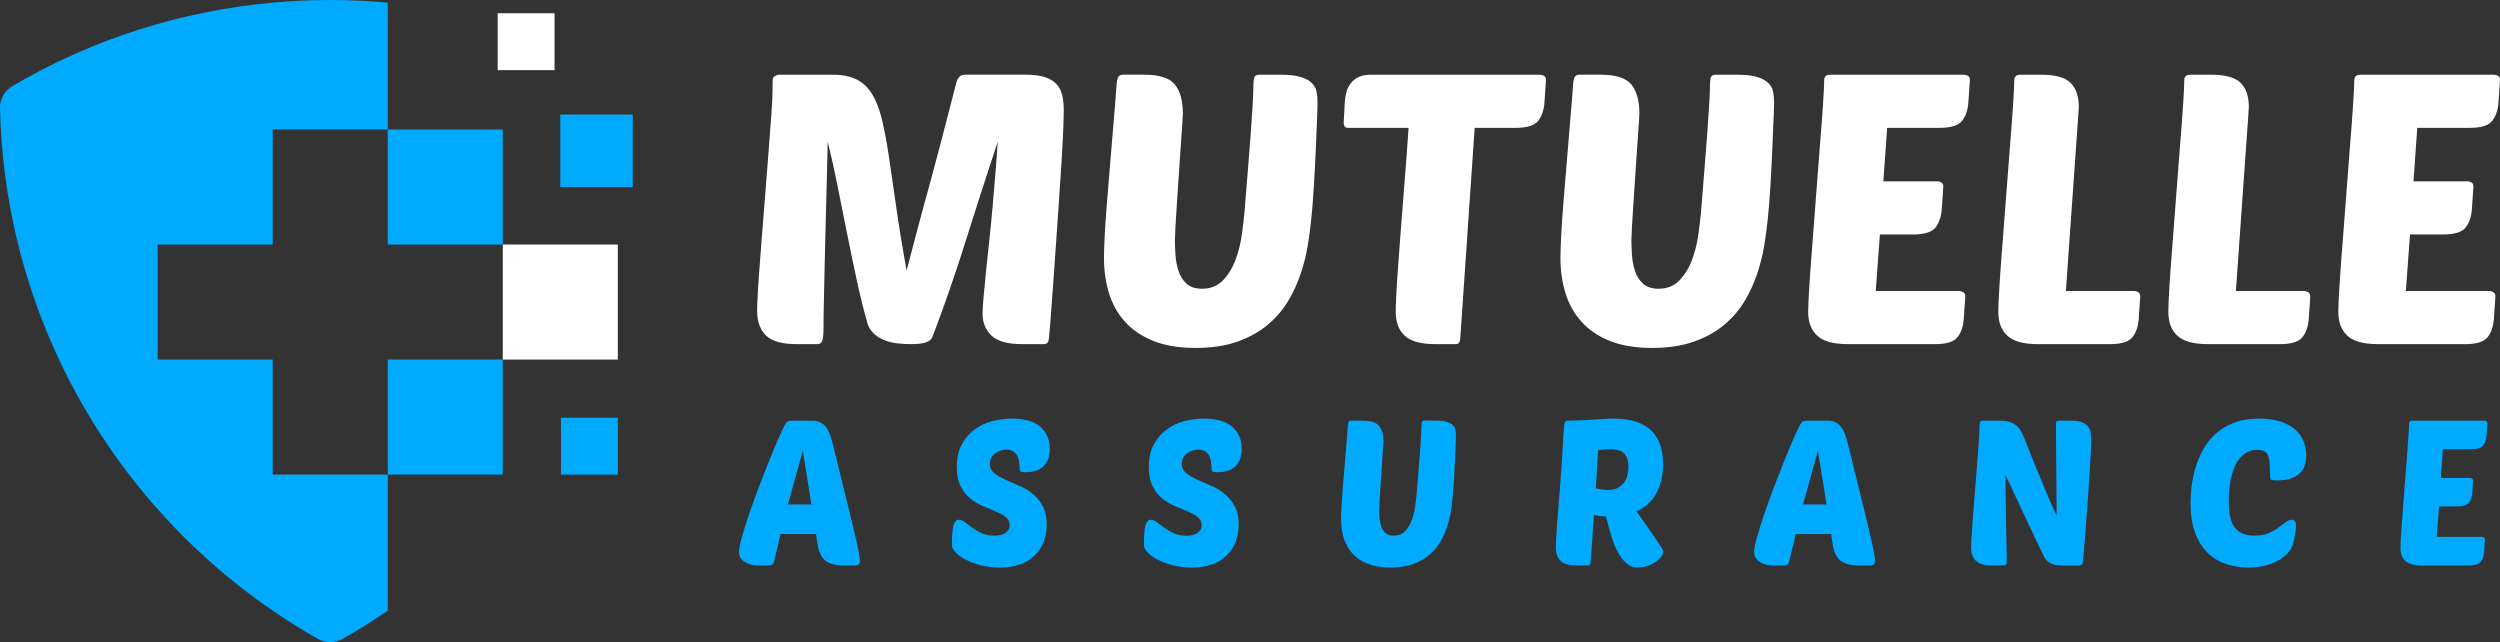 <?xml version="1.0" encoding="utf-8"?>
<!-- Generator: Adobe Illustrator 16.0.0, SVG Export Plug-In . SVG Version: 6.00 Build 0)  -->
<!DOCTYPE svg PUBLIC "-//W3C//DTD SVG 1.1//EN" "http://www.w3.org/Graphics/SVG/1.1/DTD/svg11.dtd">
<svg version="1.1" id="Calque_1" xmlns="http://www.w3.org/2000/svg" xmlns:xlink="http://www.w3.org/1999/xlink" x="0px" y="0px"
	 width="171.589px" height="44.079px" viewBox="3.665 -51.084 171.589 44.079"
	 enable-background="new 3.665 -51.084 171.589 44.079" xml:space="preserve">
<rect x="3.665" y="-51.084" width="171.589" height="44.079" fill="#333333" stroke="none"/>
<g>
	<path fill="#00AAFF" d="M3.665-43.644c0.145,6.153,1.582,11.986,4.05,17.237c3.797,8.081,10.033,14.785,17.758,19.168
		c0.546,0.312,1.167,0.312,1.714,0c1.059-0.601,2.09-1.244,3.09-1.931v-9.34h-7.895v-7.896h-7.896v-7.894h7.896v-7.896h7.895v-8.708
		c-2.625-0.239-5.269-0.239-7.895,0c-6.223,0.566-12.342,2.474-17.863,5.725C3.961-44.853,3.649-44.29,3.665-43.644"/>
	<rect x="30.277" y="-42.197" fill="#00AAFF" width="7.896" height="7.896"/>
	<rect x="30.277" y="-26.407" fill="#00AAFF" width="7.896" height="7.896"/>
	<rect x="38.174" y="-34.301" fill="#FFFFFF" width="7.896" height="7.896"/>
	<rect x="42.121" y="-43.221" fill="#00AAFF" width="4.972" height="4.972"/>
	<rect x="37.823" y="-50.174" fill="#FFFFFF" width="3.903" height="3.903"/>
	<rect x="42.167" y="-22.413" fill="#00AAFF" width="3.903" height="3.903"/>
	<g>
		<path fill="#FFFFFF" d="M72.143-41.347c-0.139,0.417-0.317,0.96-0.534,1.628c-0.218,0.669-0.457,1.403-0.716,2.2
			c-0.26,0.8-0.53,1.645-0.808,2.539c-0.278,0.895-0.56,1.767-0.847,2.618s-0.569,1.663-0.846,2.435
			c-0.278,0.773-0.53,1.446-0.755,2.019c-0.07,0.14-0.214,0.248-0.429,0.325c-0.218,0.079-0.561,0.118-1.03,0.118
			c-0.295,0-0.599-0.017-0.911-0.052c-0.313-0.035-0.604-0.104-0.873-0.208c-0.27-0.105-0.504-0.244-0.704-0.417
			c-0.2-0.174-0.352-0.391-0.455-0.651c-0.26-0.886-0.508-1.871-0.743-2.957c-0.235-1.085-0.465-2.191-0.69-3.321
			c-0.226-1.128-0.448-2.235-0.665-3.321c-0.217-1.085-0.438-2.07-0.664-2.957c0,0.243-0.009,0.661-0.026,1.251
			c-0.017,0.589-0.034,1.275-0.052,2.057c-0.017,0.782-0.038,1.624-0.064,2.527c-0.026,0.903-0.048,1.784-0.065,2.644
			c-0.018,0.858-0.035,1.657-0.052,2.396c-0.018,0.738-0.025,1.341-0.025,1.81c0,0.522-0.031,0.853-0.091,0.991
			c-0.062,0.139-0.169,0.208-0.326,0.208H58.34c-0.989,0-1.688-0.195-2.097-0.587c-0.408-0.391-0.612-0.966-0.612-1.731
			c0-0.209,0.013-0.56,0.039-1.055c0.026-0.494,0.065-1.081,0.117-1.758c0.052-0.678,0.108-1.42,0.169-2.227
			c0.06-0.807,0.125-1.628,0.195-2.462c0.087-1.128,0.16-2.07,0.222-2.826c0.061-0.755,0.108-1.383,0.143-1.888
			c0.034-0.504,0.065-0.912,0.092-1.224c0.026-0.312,0.043-0.59,0.052-0.834c0.009-0.243,0.017-0.473,0.026-0.689
			c0.008-0.217,0.013-0.49,0.013-0.82c0-0.14,0.052-0.239,0.156-0.3c0.104-0.061,0.2-0.091,0.287-0.091h3.646
			c0.677,0,1.232,0.109,1.667,0.325c0.433,0.218,0.79,0.551,1.068,1.002c0.277,0.453,0.503,1.039,0.677,1.758
			c0.173,0.721,0.335,1.576,0.482,2.565c0.147,0.989,0.313,2.131,0.495,3.424c0.182,1.294,0.42,2.749,0.716,4.363
			c0.277-1.076,0.511-1.97,0.703-2.682c0.19-0.711,0.352-1.306,0.481-1.784c0.131-0.477,0.239-0.873,0.325-1.185
			c0.087-0.313,0.165-0.603,0.235-0.872c0.069-0.269,0.147-0.561,0.235-0.873c0.086-0.313,0.19-0.703,0.312-1.173
			c0.121-0.468,0.273-1.055,0.457-1.757c0.183-0.704,0.412-1.593,0.69-2.67c0.034-0.104,0.096-0.204,0.183-0.3
			c0.086-0.095,0.243-0.143,0.469-0.143h4.063c0.555,0,1.002,0.056,1.341,0.169c0.338,0.113,0.603,0.273,0.795,0.482
			c0.19,0.208,0.321,0.464,0.391,0.769c0.069,0.304,0.104,0.655,0.104,1.055c0,0.4-0.022,1.046-0.065,1.94
			c-0.043,0.895-0.104,1.901-0.183,3.022c-0.078,1.12-0.156,2.28-0.235,3.477c-0.078,1.197-0.156,2.31-0.234,3.334
			c-0.079,1.025-0.143,1.892-0.195,2.604c-0.053,0.713-0.088,1.129-0.104,1.251c-0.017,0.139-0.051,0.239-0.104,0.3
			c-0.051,0.06-0.156,0.09-0.312,0.09H73.81c-0.989,0-1.688-0.195-2.097-0.587c-0.408-0.391-0.611-0.898-0.611-1.522
			c0-0.19,0.021-0.539,0.064-1.042c0.043-0.504,0.1-1.093,0.169-1.771c0.068-0.677,0.148-1.421,0.235-2.228
			c0.086-0.807,0.164-1.61,0.234-2.408c0.069-0.799,0.134-1.576,0.195-2.332C72.061-40.11,72.108-40.774,72.143-41.347z"/>
		<path fill="#FFFFFF" d="M93.654-35.956c-0.052,0.522-0.129,1.099-0.233,1.732c-0.104,0.634-0.266,1.277-0.482,1.927
			c-0.217,0.652-0.508,1.281-0.872,1.889c-0.366,0.608-0.834,1.15-1.407,1.628c-0.573,0.478-1.263,0.859-2.071,1.146
			c-0.806,0.287-1.766,0.43-2.876,0.43c-1.129,0-2.094-0.161-2.891-0.482c-0.8-0.321-1.451-0.765-1.954-1.329
			c-0.504-0.563-0.868-1.22-1.093-1.967c-0.226-0.746-0.338-1.544-0.338-2.396c0-0.382,0.017-0.899,0.051-1.55
			c0.035-0.652,0.083-1.359,0.144-2.123c0.06-0.764,0.125-1.559,0.195-2.383c0.068-0.825,0.134-1.61,0.196-2.357
			c0.06-0.746,0.116-1.419,0.169-2.018c0.052-0.6,0.087-1.056,0.104-1.367c0.017-0.33,0.06-0.543,0.13-0.639
			c0.068-0.095,0.173-0.143,0.312-0.143h1.432c1.058,0,1.77,0.225,2.136,0.677c0.363,0.452,0.546,1.12,0.546,2.006
			c0,0.051-0.013,0.282-0.04,0.69c-0.026,0.408-0.061,0.907-0.103,1.497c-0.044,0.591-0.088,1.233-0.13,1.927
			c-0.044,0.695-0.087,1.355-0.131,1.979c-0.043,0.625-0.077,1.172-0.104,1.642c-0.025,0.469-0.038,0.781-0.038,0.938
			c0,0.295,0.013,0.634,0.038,1.016c0.027,0.382,0.095,0.747,0.209,1.094c0.113,0.348,0.294,0.638,0.547,0.873
			c0.25,0.235,0.612,0.352,1.08,0.352c0.59,0,1.072-0.2,1.445-0.598c0.374-0.399,0.66-0.877,0.859-1.433
			c0.201-0.556,0.34-1.12,0.418-1.692c0.077-0.573,0.132-1.042,0.168-1.407c0.068-0.885,0.143-1.796,0.222-2.734
			c0.077-0.938,0.146-1.813,0.207-2.631c0.06-0.815,0.109-1.527,0.144-2.135c0.034-0.607,0.051-1.024,0.051-1.25
			c0-0.348,0.026-0.568,0.08-0.665c0.051-0.095,0.166-0.144,0.337-0.144h1.433c0.592,0,1.054,0.051,1.394,0.156
			c0.337,0.104,0.593,0.243,0.769,0.417c0.174,0.173,0.281,0.373,0.326,0.599c0.043,0.226,0.065,0.46,0.065,0.702
			c0,0.227-0.014,0.651-0.04,1.277c-0.024,0.625-0.056,1.338-0.09,2.135c-0.034,0.799-0.079,1.624-0.131,2.475
			C93.785-37.344,93.725-36.598,93.654-35.956z"/>
		<path fill="#FFFFFF" d="M104.88-42.311l-0.989,14.456c-0.018,0.259-0.115,0.39-0.288,0.39h-1.433c-0.973,0-1.667-0.19-2.084-0.572
			c-0.416-0.383-0.625-0.93-0.625-1.641c0-0.261,0.013-0.651,0.04-1.173c0.025-0.521,0.064-1.133,0.116-1.836
			c0.053-0.703,0.109-1.466,0.169-2.292c0.061-0.824,0.126-1.658,0.196-2.5c0.069-0.841,0.134-1.68,0.195-2.513
			c0.061-0.833,0.116-1.606,0.168-2.317h-4.167c-0.19,0-0.287-0.121-0.287-0.364l0.078-1.459c0.018-0.225,0.056-0.447,0.117-0.664
			c0.062-0.217,0.161-0.412,0.3-0.585c0.137-0.173,0.315-0.313,0.533-0.417c0.218-0.104,0.482-0.156,0.795-0.156h11.642
			c0.104,0,0.2,0.026,0.288,0.079c0.086,0.051,0.13,0.147,0.13,0.286l-0.104,1.536c-0.038,0.522-0.18,0.943-0.43,1.263
			c-0.253,0.322-0.77,0.482-1.55,0.482H104.88z"/>
		<path fill="#FFFFFF" d="M124.988-35.956c-0.053,0.522-0.131,1.099-0.234,1.732c-0.105,0.634-0.268,1.277-0.482,1.927
			c-0.219,0.652-0.508,1.281-0.872,1.889s-0.834,1.15-1.407,1.628c-0.572,0.478-1.262,0.859-2.07,1.146
			c-0.807,0.287-1.768,0.43-2.878,0.43c-1.129,0-2.094-0.161-2.891-0.482c-0.8-0.321-1.45-0.765-1.954-1.329
			c-0.503-0.563-0.868-1.22-1.093-1.967c-0.228-0.746-0.34-1.544-0.34-2.396c0-0.382,0.017-0.899,0.052-1.55
			c0.034-0.652,0.083-1.359,0.143-2.123c0.063-0.764,0.128-1.559,0.196-2.383c0.07-0.825,0.134-1.61,0.195-2.357
			c0.061-0.746,0.118-1.419,0.169-2.018c0.053-0.6,0.086-1.056,0.104-1.367c0.017-0.33,0.061-0.543,0.13-0.639
			c0.069-0.095,0.173-0.143,0.312-0.143h1.433c1.061,0,1.772,0.225,2.137,0.677c0.363,0.452,0.548,1.12,0.548,2.006
			c0,0.051-0.014,0.282-0.041,0.69c-0.024,0.408-0.06,0.907-0.104,1.497c-0.044,0.591-0.087,1.233-0.13,1.927
			c-0.045,0.695-0.088,1.355-0.131,1.979c-0.043,0.625-0.078,1.172-0.104,1.642c-0.025,0.469-0.039,0.781-0.039,0.938
			c0,0.295,0.014,0.634,0.039,1.016s0.096,0.747,0.208,1.094c0.112,0.348,0.295,0.638,0.546,0.873
			c0.252,0.235,0.613,0.352,1.082,0.352c0.59,0,1.072-0.2,1.446-0.598c0.372-0.399,0.659-0.877,0.858-1.433
			c0.2-0.556,0.341-1.12,0.418-1.692c0.078-0.573,0.134-1.042,0.17-1.407c0.067-0.885,0.144-1.796,0.221-2.734
			c0.078-0.938,0.148-1.813,0.208-2.631c0.061-0.815,0.109-1.527,0.144-2.135c0.035-0.607,0.052-1.024,0.052-1.25
			c0-0.348,0.027-0.568,0.079-0.665c0.052-0.095,0.164-0.144,0.339-0.144h1.433c0.589,0,1.054,0.051,1.393,0.156
			c0.338,0.104,0.594,0.243,0.768,0.417c0.174,0.173,0.282,0.373,0.324,0.599c0.045,0.226,0.065,0.46,0.065,0.702
			c0,0.227-0.013,0.651-0.039,1.277c-0.026,0.625-0.057,1.338-0.092,2.135c-0.033,0.799-0.077,1.624-0.129,2.475
			C125.118-37.344,125.056-36.598,124.988-35.956z"/>
		<path fill="#FFFFFF" d="M130.482-27.465c-0.973,0-1.668-0.19-2.084-0.572c-0.417-0.383-0.627-0.93-0.627-1.641
			c0-0.348,0.026-0.941,0.08-1.784c0.052-0.842,0.121-1.802,0.21-2.878c0.085-1.076,0.172-2.214,0.259-3.412
			c0.086-1.198,0.174-2.327,0.26-3.386c0.088-1.058,0.156-1.989,0.209-2.787c0.052-0.798,0.078-1.345,0.078-1.64
			c0-0.261,0.139-0.391,0.417-0.391h9.168c0.104,0,0.199,0.026,0.287,0.079c0.086,0.051,0.13,0.147,0.13,0.286l-0.104,1.536
			c-0.035,0.522-0.179,0.943-0.43,1.263c-0.252,0.322-0.768,0.482-1.549,0.482h-3.595l-0.261,3.672h3.698
			c0.105,0,0.2,0.027,0.286,0.079c0.087,0.052,0.131,0.147,0.131,0.286l-0.104,1.537c-0.035,0.521-0.178,0.942-0.43,1.264
			s-0.767,0.481-1.549,0.481h-2.267l-0.287,3.881h5.731c0.104,0,0.198,0.031,0.285,0.091c0.087,0.061,0.13,0.153,0.13,0.273
			l-0.104,1.537c-0.035,0.521-0.178,0.942-0.429,1.264c-0.254,0.321-0.768,0.481-1.551,0.481h-5.99V-27.465z"/>
		<path fill="#FFFFFF" d="M143.53-27.465c-0.973,0-1.667-0.19-2.084-0.572c-0.418-0.383-0.626-0.93-0.626-1.641
			c0-0.348,0.025-0.941,0.08-1.784c0.051-0.842,0.12-1.802,0.207-2.878c0.088-1.076,0.175-2.214,0.261-3.412
			c0.086-1.198,0.173-2.327,0.261-3.386c0.087-1.058,0.154-1.989,0.208-2.787c0.052-0.798,0.078-1.345,0.078-1.64
			c0-0.261,0.139-0.391,0.418-0.391h1.433c0.971,0,1.644,0.187,2.017,0.56c0.372,0.374,0.561,0.924,0.561,1.653
			c0,0.087-0.004,0.166-0.013,0.235c-0.01,0.069-0.014,0.148-0.014,0.235l-0.859,12.163h4.688c0.104,0,0.199,0.031,0.286,0.091
			c0.087,0.061,0.131,0.153,0.131,0.273l-0.104,1.537c-0.035,0.521-0.179,0.942-0.43,1.264c-0.251,0.321-0.768,0.481-1.549,0.481
			L143.53-27.465L143.53-27.465z"/>
		<path fill="#FFFFFF" d="M155.197-27.465c-0.971,0-1.666-0.19-2.083-0.572c-0.416-0.383-0.624-0.93-0.624-1.641
			c0-0.348,0.024-0.941,0.077-1.784c0.053-0.842,0.121-1.802,0.209-2.878c0.086-1.076,0.173-2.214,0.26-3.412
			c0.088-1.197,0.175-2.327,0.261-3.386c0.086-1.058,0.155-1.989,0.208-2.787s0.078-1.345,0.078-1.64
			c0-0.261,0.139-0.391,0.417-0.391h1.433c0.973,0,1.645,0.187,2.02,0.56c0.372,0.374,0.562,0.924,0.562,1.653
			c0,0.087-0.007,0.166-0.016,0.235c-0.008,0.069-0.012,0.148-0.012,0.235l-0.861,12.163h4.688c0.104,0,0.199,0.031,0.287,0.091
			c0.085,0.061,0.131,0.153,0.131,0.273l-0.105,1.537c-0.036,0.521-0.179,0.942-0.429,1.264c-0.254,0.321-0.77,0.481-1.551,0.481
			L155.197-27.465L155.197-27.465z"/>
		<path fill="#FFFFFF" d="M166.866-27.465c-0.973,0-1.668-0.19-2.083-0.572c-0.418-0.383-0.626-0.93-0.626-1.641
			c0-0.348,0.025-0.941,0.079-1.784c0.052-0.842,0.121-1.802,0.208-2.878c0.087-1.076,0.173-2.214,0.261-3.412
			c0.086-1.198,0.173-2.327,0.26-3.386c0.086-1.058,0.155-1.989,0.208-2.787c0.052-0.798,0.079-1.345,0.079-1.64
			c0-0.261,0.139-0.391,0.415-0.391h9.17c0.104,0,0.198,0.026,0.286,0.079c0.088,0.051,0.131,0.147,0.131,0.286l-0.105,1.536
			c-0.033,0.522-0.179,0.943-0.429,1.263c-0.252,0.322-0.769,0.482-1.55,0.482h-3.595l-0.26,3.672h3.698
			c0.104,0,0.197,0.027,0.285,0.079c0.087,0.052,0.131,0.147,0.131,0.286l-0.104,1.537c-0.034,0.521-0.178,0.942-0.429,1.264
			c-0.252,0.321-0.769,0.481-1.551,0.481h-2.267l-0.286,3.881h5.729c0.104,0,0.199,0.031,0.286,0.091
			c0.088,0.061,0.131,0.153,0.131,0.273l-0.104,1.537c-0.035,0.521-0.179,0.942-0.43,1.264c-0.253,0.321-0.768,0.481-1.551,0.481
			h-5.989V-27.465z"/>
	</g>
	<g>
		<path fill="#00AAFF" d="M59.424-22.213c0.233,0,0.427,0.045,0.581,0.133c0.154,0.088,0.282,0.206,0.385,0.35
			c0.102,0.145,0.187,0.312,0.251,0.498c0.065,0.187,0.122,0.377,0.168,0.574c0.374,1.512,0.681,2.758,0.924,3.737
			c0.243,0.979,0.434,1.771,0.574,2.374c0.14,0.601,0.238,1.047,0.294,1.337c0.056,0.289,0.084,0.489,0.084,0.601
			c0,0.131-0.03,0.219-0.091,0.267c-0.06,0.046-0.156,0.069-0.287,0.069h-0.715c-0.401,0-0.721-0.049-0.959-0.146
			c-0.238-0.099-0.42-0.241-0.545-0.428c-0.125-0.187-0.217-0.412-0.273-0.677c-0.056-0.267-0.102-0.568-0.14-0.904H57.24
			L56.778-12.5c-0.048,0.151-0.154,0.225-0.322,0.225h-0.742c-0.15,0-0.305-0.015-0.462-0.049c-0.158-0.032-0.301-0.086-0.427-0.161
			c-0.125-0.074-0.23-0.17-0.314-0.288c-0.083-0.117-0.126-0.259-0.126-0.426c0-0.205,0.065-0.541,0.196-1.008
			c0.13-0.466,0.296-0.996,0.497-1.588c0.201-0.593,0.425-1.213,0.672-1.861c0.247-0.649,0.488-1.263,0.722-1.841
			c0.233-0.579,0.445-1.087,0.637-1.526c0.191-0.439,0.338-0.746,0.441-0.925c0.075-0.129,0.142-0.208,0.203-0.23
			c0.06-0.023,0.175-0.035,0.342-0.035H59.424z M57.745-16.46h1.61l-0.588-3.695L57.745-16.46z"/>
		<path fill="#00AAFF" d="M73.129-22.354c0.877,0,1.528,0.192,1.953,0.574c0.424,0.382,0.637,0.882,0.637,1.498
			c0,0.523-0.145,0.921-0.433,1.197c-0.29,0.276-0.705,0.414-1.246,0.414c-0.169,0-0.276-0.018-0.322-0.05
			c-0.047-0.033-0.07-0.1-0.07-0.202c0-0.094-0.007-0.215-0.021-0.364c-0.014-0.15-0.049-0.294-0.104-0.434
			c-0.057-0.141-0.146-0.258-0.267-0.357c-0.121-0.099-0.29-0.147-0.504-0.147c-0.299,0-0.565,0.09-0.798,0.272
			c-0.233,0.183-0.35,0.418-0.35,0.708c0,0.252,0.094,0.458,0.287,0.615c0.191,0.16,0.431,0.307,0.721,0.44
			c0.29,0.136,0.604,0.275,0.946,0.415c0.34,0.14,0.655,0.324,0.944,0.553c0.289,0.227,0.53,0.513,0.721,0.854
			c0.192,0.341,0.287,0.772,0.287,1.294c0,0.411-0.068,0.795-0.203,1.155c-0.136,0.359-0.336,0.672-0.602,0.938
			c-0.266,0.267-0.602,0.474-1.007,0.624c-0.406,0.149-0.88,0.225-1.421,0.225c-0.467,0-0.898-0.052-1.295-0.155
			c-0.396-0.103-0.742-0.23-1.036-0.385c-0.294-0.153-0.525-0.322-0.693-0.503C69.084-13.36,69-13.525,69-13.674
			c0-0.616,0.034-1.059,0.104-1.331c0.069-0.27,0.198-0.406,0.385-0.406c0.131,0,0.269,0.056,0.413,0.168
			c0.145,0.112,0.31,0.237,0.497,0.378c0.187,0.14,0.404,0.266,0.651,0.378c0.247,0.111,0.534,0.168,0.861,0.168
			c0.13,0,0.259-0.012,0.385-0.035c0.125-0.023,0.239-0.063,0.335-0.119c0.099-0.056,0.178-0.13,0.239-0.225
			c0.061-0.092,0.091-0.204,0.091-0.336c0-0.231-0.089-0.419-0.266-0.56c-0.177-0.14-0.402-0.268-0.672-0.384
			c-0.271-0.118-0.563-0.24-0.875-0.364c-0.313-0.127-0.604-0.299-0.875-0.519c-0.271-0.219-0.495-0.5-0.672-0.846
			c-0.178-0.346-0.266-0.79-0.266-1.331c0-0.606,0.115-1.119,0.343-1.54c0.228-0.42,0.523-0.764,0.882-1.029
			c0.358-0.267,0.765-0.458,1.218-0.575C72.23-22.295,72.681-22.354,73.129-22.354z"/>
		<path fill="#00AAFF" d="M86.303-22.354c0.877,0,1.528,0.192,1.953,0.574c0.424,0.382,0.637,0.882,0.637,1.498
			c0,0.523-0.145,0.921-0.434,1.197c-0.29,0.276-0.705,0.414-1.247,0.414c-0.167,0-0.274-0.018-0.322-0.05
			c-0.048-0.033-0.07-0.1-0.07-0.202c0-0.094-0.006-0.215-0.021-0.364c-0.014-0.15-0.049-0.294-0.104-0.434
			c-0.056-0.141-0.145-0.258-0.266-0.357c-0.121-0.099-0.29-0.147-0.503-0.147c-0.299,0-0.564,0.09-0.798,0.272
			c-0.234,0.183-0.35,0.418-0.35,0.708c0,0.252,0.095,0.458,0.287,0.615c0.191,0.16,0.432,0.307,0.721,0.44
			c0.29,0.136,0.604,0.275,0.946,0.415c0.341,0.14,0.655,0.324,0.945,0.553c0.289,0.227,0.529,0.513,0.721,0.854
			c0.19,0.341,0.287,0.772,0.287,1.294c0,0.411-0.068,0.795-0.202,1.155c-0.136,0.359-0.336,0.672-0.602,0.938
			c-0.267,0.267-0.602,0.474-1.008,0.624c-0.407,0.149-0.879,0.225-1.42,0.225c-0.466,0-0.898-0.052-1.295-0.155
			c-0.397-0.103-0.742-0.23-1.036-0.385c-0.294-0.153-0.524-0.322-0.693-0.503c-0.168-0.184-0.252-0.348-0.252-0.498
			c0-0.616,0.034-1.059,0.104-1.331c0.07-0.27,0.199-0.406,0.385-0.406c0.131,0,0.268,0.056,0.413,0.168
			c0.145,0.112,0.311,0.237,0.498,0.378c0.187,0.14,0.403,0.266,0.651,0.378c0.248,0.111,0.535,0.168,0.861,0.168
			c0.131,0,0.258-0.012,0.384-0.035c0.126-0.023,0.238-0.063,0.336-0.119c0.098-0.056,0.177-0.13,0.238-0.225
			c0.061-0.092,0.092-0.204,0.092-0.336c0-0.231-0.089-0.419-0.267-0.56c-0.177-0.14-0.401-0.268-0.671-0.384
			c-0.271-0.118-0.563-0.24-0.876-0.364c-0.313-0.127-0.604-0.299-0.874-0.519c-0.271-0.219-0.495-0.5-0.672-0.846
			c-0.178-0.346-0.266-0.79-0.266-1.331c0-0.606,0.114-1.119,0.342-1.54c0.229-0.42,0.523-0.764,0.882-1.029
			c0.359-0.267,0.765-0.458,1.218-0.575C85.404-22.295,85.854-22.354,86.303-22.354z"/>
		<path fill="#00AAFF" d="M103.355-16.839c-0.029,0.281-0.07,0.591-0.126,0.933c-0.055,0.34-0.144,0.686-0.26,1.036
			c-0.116,0.351-0.273,0.688-0.469,1.015c-0.196,0.327-0.448,0.619-0.755,0.875c-0.309,0.256-0.68,0.461-1.113,0.615
			c-0.434,0.155-0.949,0.232-1.547,0.232c-0.606,0-1.124-0.086-1.555-0.258c-0.428-0.173-0.779-0.411-1.049-0.714
			c-0.27-0.304-0.466-0.657-0.588-1.058c-0.121-0.4-0.182-0.831-0.182-1.287c0-0.205,0.008-0.483,0.028-0.834
			c0.018-0.35,0.044-0.73,0.076-1.141c0.032-0.411,0.068-0.838,0.105-1.28c0.039-0.444,0.072-0.867,0.104-1.268
			c0.033-0.401,0.064-0.763,0.092-1.085s0.045-0.566,0.055-0.734c0.01-0.178,0.032-0.292,0.07-0.343
			c0.037-0.052,0.092-0.078,0.167-0.078h0.771c0.569,0,0.952,0.121,1.147,0.363c0.195,0.244,0.294,0.602,0.294,1.079
			c0,0.027-0.008,0.151-0.021,0.371c-0.014,0.219-0.032,0.487-0.056,0.805c-0.023,0.316-0.045,0.663-0.069,1.036
			s-0.048,0.729-0.071,1.064c-0.022,0.335-0.042,0.629-0.055,0.882c-0.015,0.251-0.021,0.419-0.021,0.503
			c0,0.159,0.006,0.342,0.021,0.546c0.014,0.206,0.051,0.402,0.112,0.587c0.061,0.187,0.16,0.344,0.294,0.47
			c0.136,0.125,0.33,0.188,0.581,0.188c0.318,0,0.577-0.107,0.778-0.322c0.201-0.216,0.354-0.471,0.461-0.771
			c0.107-0.297,0.182-0.602,0.224-0.909c0.042-0.31,0.072-0.562,0.092-0.757c0.036-0.476,0.076-0.965,0.119-1.469
			c0.042-0.505,0.079-0.976,0.113-1.414c0.031-0.44,0.057-0.822,0.077-1.149c0.018-0.327,0.028-0.55,0.028-0.672
			c0-0.186,0.014-0.306,0.042-0.357c0.029-0.052,0.088-0.077,0.182-0.077h0.771c0.317,0,0.566,0.028,0.748,0.084
			c0.182,0.057,0.32,0.131,0.414,0.224c0.092,0.093,0.151,0.201,0.174,0.323c0.024,0.12,0.037,0.248,0.037,0.377
			c0,0.121-0.009,0.351-0.022,0.686c-0.015,0.336-0.031,0.719-0.048,1.147c-0.021,0.429-0.043,0.873-0.07,1.331
			C103.425-17.583,103.392-17.183,103.355-16.839z"/>
		<path fill="#00AAFF" d="M111.908-12.274c-0.531,0-0.909-0.105-1.126-0.315c-0.221-0.21-0.331-0.521-0.331-0.933
			c0-0.11,0.008-0.299,0.021-0.564c0.014-0.267,0.034-0.582,0.063-0.946c0.028-0.364,0.058-0.763,0.091-1.196
			c0.032-0.433,0.067-0.875,0.105-1.322c0.073-0.942,0.128-1.709,0.16-2.297c0.033-0.587,0.057-1.05,0.078-1.385
			c0.027-0.42,0.054-0.688,0.083-0.806c0.027-0.117,0.089-0.174,0.182-0.174c0.29,0,0.586-0.008,0.89-0.021
			c0.304-0.015,0.595-0.031,0.874-0.05c0.281-0.018,0.544-0.035,0.792-0.049c0.247-0.015,0.47-0.021,0.664-0.021
			c0.598,0,1.11,0.075,1.541,0.224c0.429,0.15,0.775,0.359,1.043,0.631c0.266,0.271,0.46,0.597,0.588,0.98
			c0.126,0.382,0.189,0.812,0.189,1.287c0,0.729-0.146,1.377-0.435,1.946c-0.29,0.57-0.752,1.004-1.386,1.301l1.176,1.68
			c0.215,0.319,0.377,0.563,0.49,0.735c0.112,0.173,0.168,0.301,0.168,0.387c0,0.065-0.04,0.155-0.12,0.273
			c-0.078,0.116-0.194,0.233-0.35,0.35c-0.154,0.117-0.34,0.217-0.559,0.3c-0.221,0.084-0.465,0.126-0.736,0.126
			c-0.299,0-0.558-0.098-0.776-0.294c-0.22-0.196-0.415-0.455-0.59-0.776c-0.172-0.323-0.32-0.693-0.447-1.113
			c-0.124-0.42-0.244-0.858-0.355-1.316c-0.337-0.018-0.612-0.05-0.827-0.097c-0.027,0.411-0.055,0.802-0.085,1.175
			c-0.028,0.374-0.051,0.708-0.069,1.001c-0.019,0.295-0.038,0.537-0.056,0.729c-0.019,0.191-0.028,0.306-0.028,0.342
			c-0.01,0.075-0.027,0.129-0.056,0.162c-0.028,0.034-0.083,0.049-0.167,0.049h-0.7V-12.274z M114.175-20.254
			c-0.111,0-0.238,0.007-0.379,0.021c-0.139,0.014-0.289,0.03-0.448,0.049c-0.017,0.326-0.04,0.716-0.062,1.169
			c-0.024,0.452-0.054,0.936-0.092,1.448c0.326,0.075,0.611,0.113,0.855,0.113c0.289,0,0.524-0.057,0.706-0.168
			c0.183-0.112,0.324-0.251,0.427-0.413c0.103-0.164,0.169-0.337,0.203-0.525c0.031-0.188,0.049-0.355,0.049-0.504
			c0-0.383-0.093-0.676-0.28-0.881C114.969-20.151,114.642-20.254,114.175-20.254z"/>
		<path fill="#00AAFF" d="M129.098-22.213c0.233,0,0.427,0.045,0.581,0.133c0.154,0.088,0.282,0.206,0.386,0.35
			c0.103,0.145,0.187,0.312,0.251,0.498c0.065,0.188,0.121,0.377,0.169,0.574c0.372,1.512,0.681,2.758,0.925,3.737
			c0.242,0.979,0.435,1.771,0.573,2.374c0.141,0.601,0.238,1.047,0.294,1.337c0.056,0.289,0.083,0.489,0.083,0.601
			c0,0.131-0.029,0.219-0.089,0.267c-0.062,0.046-0.157,0.069-0.288,0.069h-0.714c-0.401,0-0.722-0.049-0.96-0.146
			c-0.237-0.099-0.42-0.241-0.546-0.428c-0.125-0.187-0.217-0.412-0.273-0.677c-0.055-0.267-0.101-0.568-0.139-0.904h-2.436
			l-0.462,1.931c-0.047,0.151-0.154,0.225-0.322,0.225h-0.741c-0.151,0-0.305-0.015-0.463-0.049
			c-0.158-0.032-0.301-0.086-0.427-0.161c-0.124-0.074-0.23-0.17-0.314-0.288c-0.085-0.117-0.126-0.259-0.126-0.426
			c0-0.205,0.065-0.541,0.196-1.008c0.129-0.466,0.296-0.996,0.495-1.588c0.203-0.593,0.427-1.213,0.673-1.861
			c0.247-0.649,0.488-1.263,0.721-1.841c0.233-0.579,0.446-1.087,0.637-1.526c0.191-0.439,0.34-0.746,0.441-0.925
			c0.075-0.129,0.143-0.208,0.202-0.23c0.062-0.023,0.176-0.035,0.344-0.035H129.098z M127.417-16.46h1.612l-0.59-3.695
			L127.417-16.46z"/>
		<path fill="#00AAFF" d="M145.226-12.274c-0.384,0-0.667-0.056-0.854-0.168c-0.188-0.112-0.323-0.252-0.406-0.42
			c-0.484-1-0.94-1.955-1.365-2.87c-0.427-0.914-0.856-1.838-1.294-2.771c0.008,1.007,0.023,2.011,0.041,3.009
			c0.018,1,0.037,2.001,0.056,3.01c0,0.14-0.073,0.21-0.225,0.21h-0.769c-0.531,0-0.907-0.105-1.127-0.315
			c-0.221-0.21-0.33-0.521-0.33-0.933c0-0.11,0.007-0.299,0.021-0.564c0.014-0.267,0.036-0.582,0.063-0.946
			c0.027-0.364,0.058-0.763,0.09-1.196c0.033-0.433,0.068-0.875,0.105-1.322c0.056-0.709,0.104-1.298,0.139-1.763
			c0.039-0.467,0.069-0.863,0.092-1.184c0.022-0.323,0.039-0.597,0.049-0.827c0.011-0.228,0.021-0.455,0.029-0.677
			c0-0.141,0.075-0.211,0.223-0.211h1.121c0.308,0,0.56,0.035,0.755,0.104c0.196,0.07,0.357,0.166,0.482,0.289
			c0.127,0.12,0.228,0.259,0.302,0.412c0.076,0.153,0.145,0.316,0.211,0.484c0.223,0.578,0.423,1.077,0.596,1.498
			c0.172,0.42,0.323,0.789,0.455,1.106c0.13,0.318,0.244,0.593,0.343,0.826c0.098,0.233,0.188,0.447,0.272,0.643
			c0.086,0.196,0.169,0.385,0.252,0.566c0.085,0.184,0.174,0.383,0.268,0.597c0-0.551-0.003-1.118-0.009-1.701
			c-0.005-0.584-0.009-1.153-0.015-1.708c-0.005-0.556-0.008-1.09-0.015-1.603c-0.004-0.513-0.006-0.975-0.006-1.386
			c0-0.084,0.079-0.125,0.238-0.125h0.77c0.308,0,0.553,0.03,0.734,0.09c0.182,0.062,0.324,0.149,0.427,0.266
			c0.102,0.116,0.169,0.259,0.202,0.428c0.032,0.168,0.05,0.358,0.05,0.574c0,0.232-0.014,0.59-0.042,1.07
			c-0.027,0.481-0.062,1.021-0.099,1.618c-0.037,0.598-0.08,1.216-0.125,1.856c-0.048,0.639-0.091,1.23-0.134,1.77
			c-0.041,0.542-0.079,1.002-0.112,1.38c-0.032,0.379-0.052,0.599-0.062,0.666c0,0.075-0.025,0.13-0.077,0.168
			c-0.053,0.038-0.109,0.056-0.176,0.056h-1.146V-12.274z"/>
		<path fill="#00AAFF" d="M158.385-14.318c0.383,0,0.707-0.057,0.972-0.168c0.267-0.112,0.494-0.238,0.68-0.378
			c0.187-0.141,0.354-0.266,0.498-0.378c0.145-0.112,0.291-0.168,0.44-0.168c0.187,0,0.279,0.142,0.279,0.421
			c0,0.149-0.02,0.328-0.056,0.539c-0.037,0.21-0.088,0.447-0.153,0.707c-0.038,0.16-0.128,0.332-0.272,0.52
			c-0.146,0.187-0.344,0.36-0.596,0.523c-0.253,0.165-0.563,0.299-0.934,0.406c-0.367,0.109-0.789,0.162-1.265,0.162
			c-0.478,0-0.952-0.07-1.428-0.21c-0.478-0.14-0.901-0.378-1.274-0.714c-0.374-0.335-0.677-0.789-0.91-1.358
			c-0.233-0.568-0.35-1.282-0.35-2.142c0-0.308,0.02-0.665,0.063-1.071c0.043-0.406,0.124-0.823,0.245-1.253s0.29-0.852,0.51-1.267
			c0.221-0.416,0.502-0.786,0.848-1.113c0.346-0.326,0.767-0.591,1.267-0.791c0.499-0.201,1.096-0.301,1.786-0.301
			c0.551,0,1.029,0.065,1.435,0.196c0.406,0.131,0.742,0.311,1.009,0.539c0.265,0.229,0.461,0.497,0.588,0.805
			c0.124,0.309,0.188,0.634,0.188,0.979c0,0.598-0.175,1.035-0.525,1.311c-0.352,0.275-0.847,0.413-1.491,0.413
			c-0.205,0-0.333-0.016-0.385-0.05c-0.052-0.032-0.077-0.101-0.077-0.203c-0.01-0.318-0.019-0.593-0.027-0.827
			c-0.01-0.232-0.043-0.427-0.099-0.581s-0.143-0.267-0.258-0.335c-0.117-0.071-0.278-0.106-0.483-0.106
			c-0.299,0-0.554,0.063-0.764,0.188c-0.209,0.127-0.389,0.289-0.532,0.49c-0.146,0.201-0.262,0.427-0.351,0.68
			c-0.088,0.252-0.159,0.509-0.21,0.77c-0.052,0.262-0.085,0.514-0.098,0.755c-0.014,0.244-0.021,0.454-0.021,0.631
			c0,0.859,0.143,1.47,0.427,1.833C157.345-14.501,157.788-14.318,158.385-14.318z"/>
		<path fill="#00AAFF" d="M169.879-12.274c-0.524,0-0.897-0.103-1.121-0.308c-0.224-0.206-0.335-0.499-0.335-0.882
			c0-0.187,0.014-0.505,0.042-0.959c0.027-0.453,0.065-0.968,0.112-1.547c0.047-0.578,0.094-1.19,0.139-1.833
			c0.048-0.644,0.095-1.25,0.142-1.821c0.046-0.568,0.084-1.068,0.111-1.498c0.029-0.428,0.043-0.724,0.043-0.881
			c0-0.141,0.075-0.209,0.224-0.209h4.927c0.057,0,0.107,0.014,0.154,0.042c0.047,0.027,0.071,0.079,0.071,0.153l-0.058,0.827
			c-0.019,0.28-0.096,0.506-0.23,0.677c-0.135,0.172-0.413,0.259-0.833,0.259h-1.932l-0.141,1.975h1.989
			c0.056,0,0.107,0.015,0.153,0.042c0.048,0.028,0.071,0.081,0.071,0.154l-0.056,0.825c-0.02,0.28-0.097,0.507-0.231,0.68
			c-0.136,0.172-0.414,0.258-0.834,0.258h-1.216l-0.154,2.086h3.081c0.054,0,0.104,0.018,0.152,0.049
			c0.047,0.034,0.071,0.083,0.071,0.149l-0.057,0.826c-0.019,0.279-0.096,0.506-0.23,0.679s-0.414,0.258-0.835,0.258L169.879-12.274
			L169.879-12.274z"/>
	</g>
</g>
</svg>
